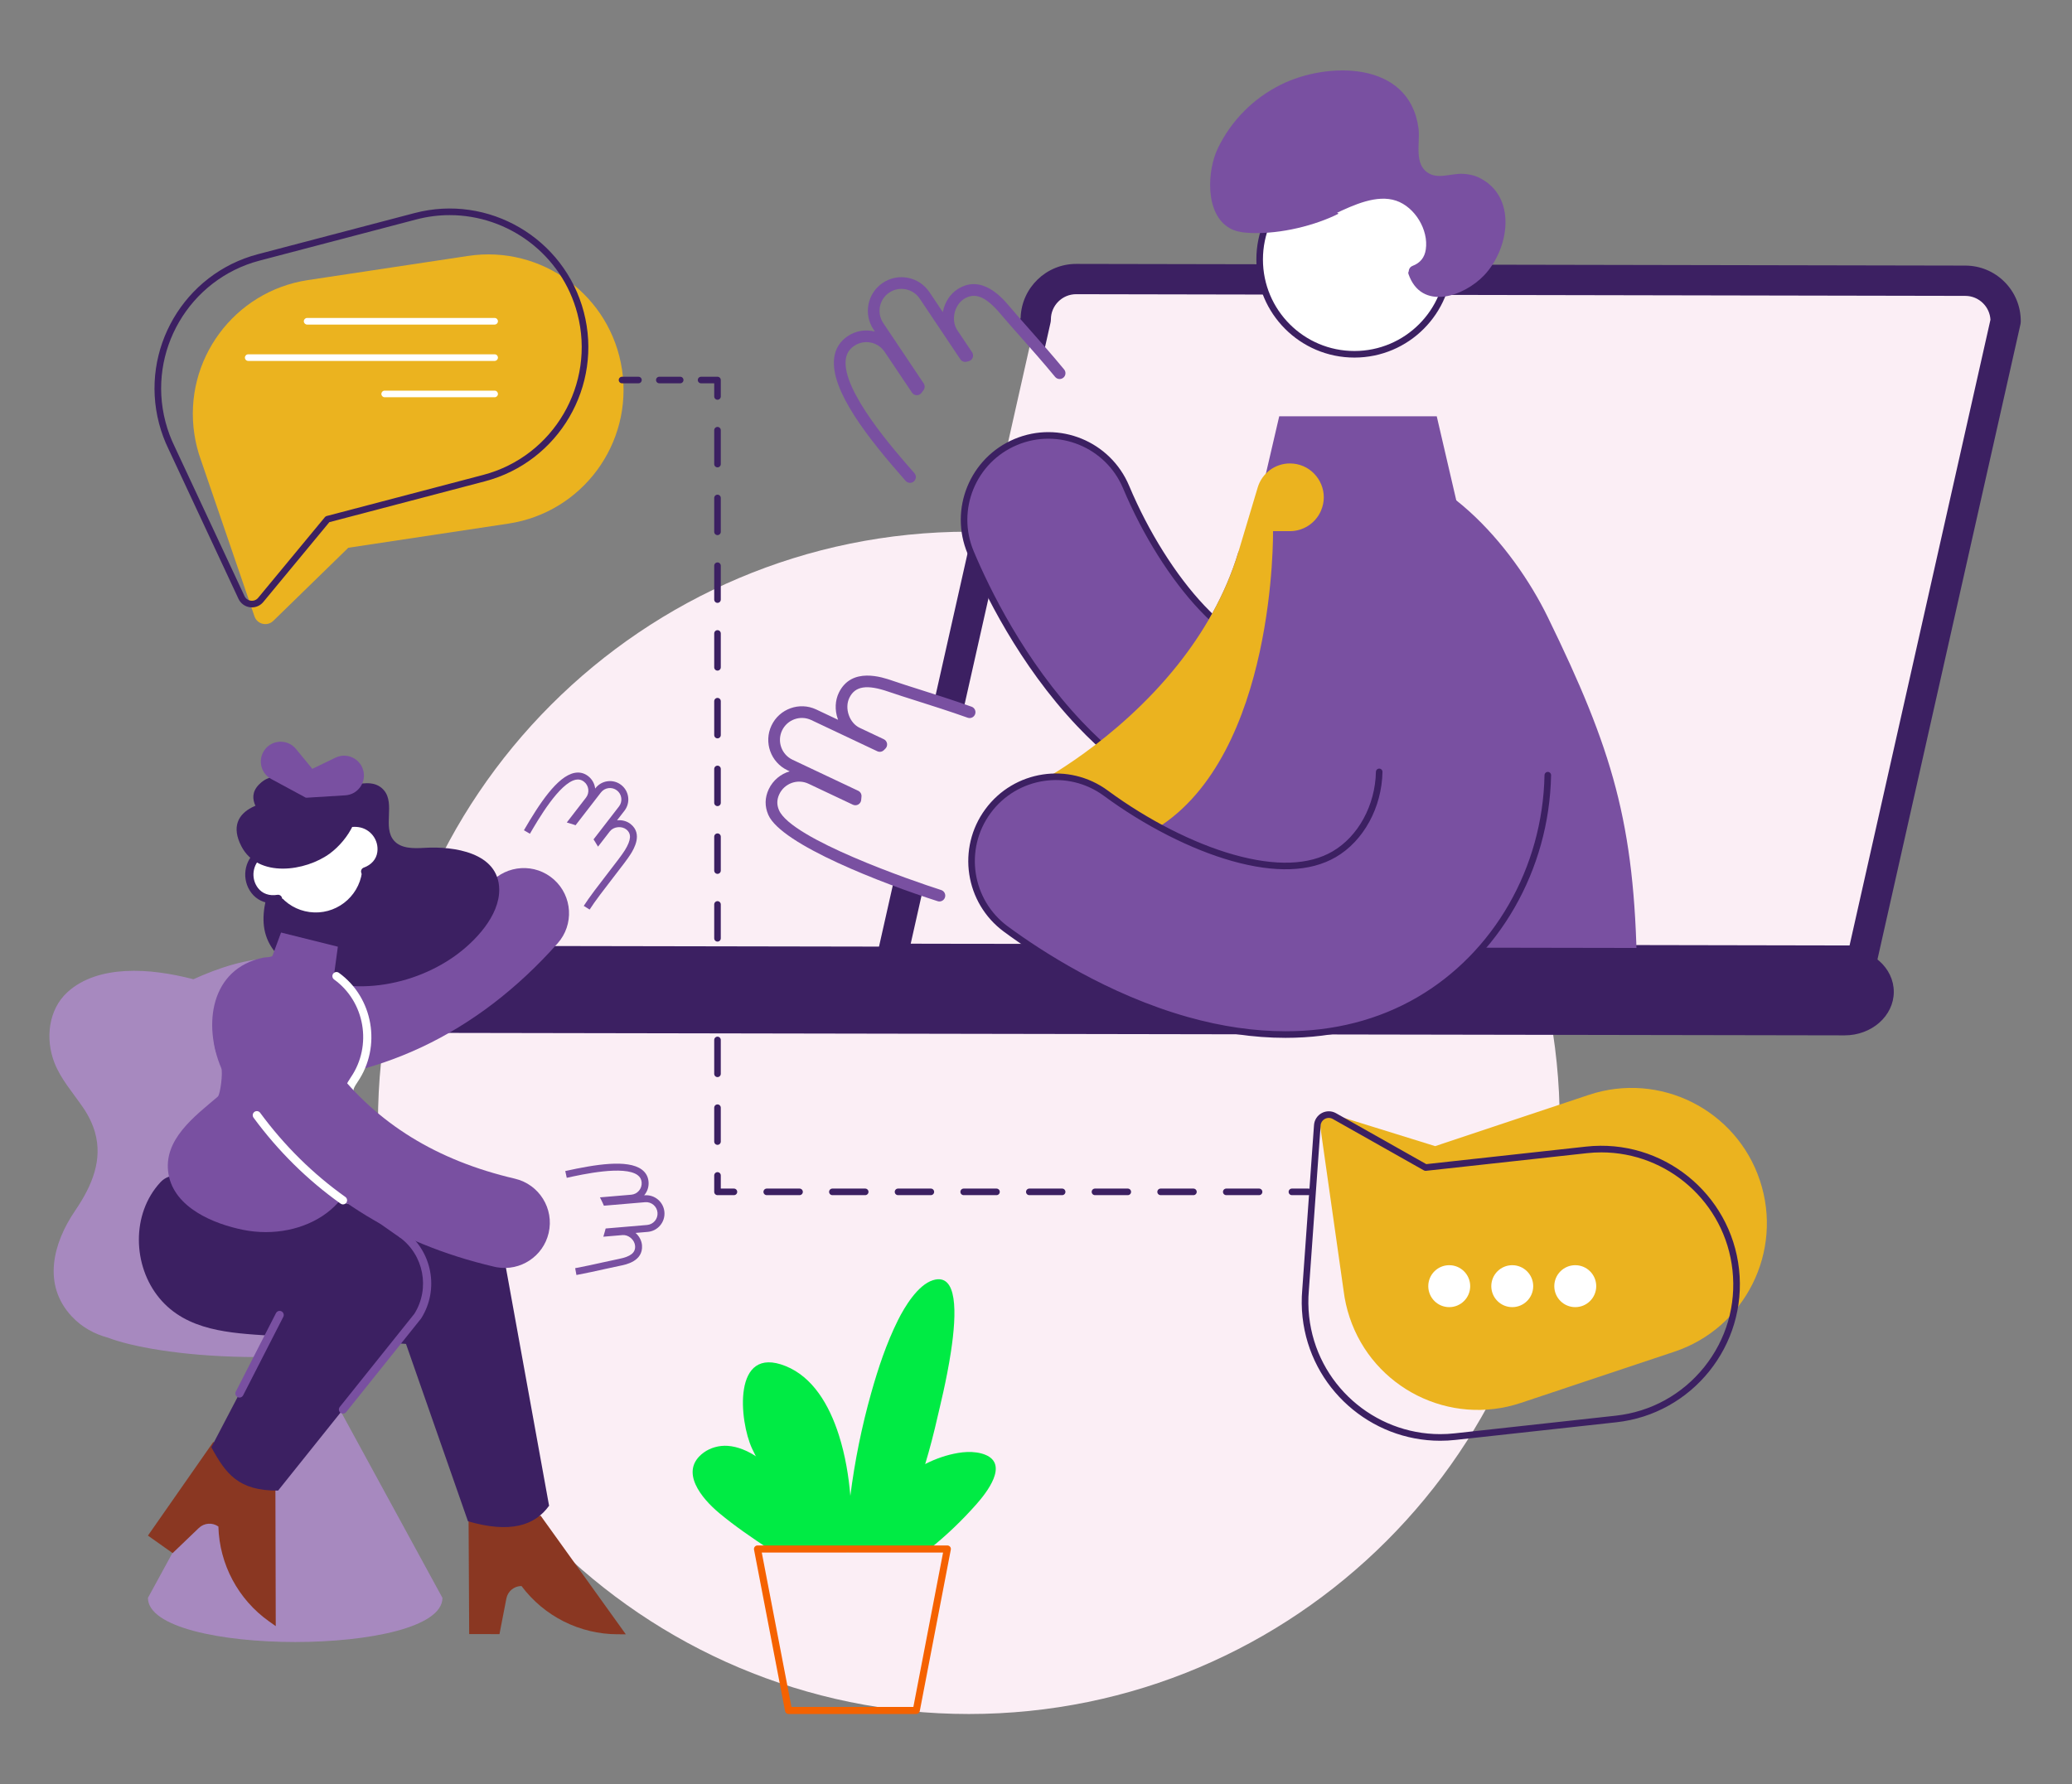 <?xml version="1.0" encoding="UTF-8" standalone="no"?>
<!DOCTYPE svg PUBLIC "-//W3C//DTD SVG 1.1//EN" "http://www.w3.org/Graphics/SVG/1.1/DTD/svg11.dtd">
<svg width="100%" height="100%" viewBox="0 0 5252 4524" version="1.1" xmlns="http://www.w3.org/2000/svg" xmlns:xlink="http://www.w3.org/1999/xlink" xml:space="preserve" xmlns:serif="http://www.serif.com/" style="fill-rule:evenodd;clip-rule:evenodd;stroke-linecap:round;stroke-linejoin:round;stroke-miterlimit:2;">
    <rect x="0" y="0" width="5252" height="4524" fill="#808080" stroke="none"/>
    <g transform="matrix(1,0,0,1,-5790.27,0)">
        <g id="Artboard1" transform="matrix(0.889,0,0,1,6072.13,4738.27)">
            <rect x="-316.884" y="-4738.27" width="5903.91" height="4523.75" style="fill:none;"/>
            <g transform="matrix(4.684,0,0,4.167,-6189.22,-4561.14)">
                <path d="M1483.74,640.664C1483.74,839.307 1644.78,1000.34 1843.42,1000.34C2042.06,1000.34 2203.1,839.307 2203.1,640.664C2203.1,442.02 2042.06,280.987 1843.42,280.987C1644.78,280.987 1483.74,442.02 1483.74,640.664Z" style="fill:rgb(251,238,245);fill-rule:nonzero;"/>
            </g>
            <g transform="matrix(4.684,0,0,4.167,-6189.22,-4561.14)">
                <path d="M1884.14,151.822L1796.51,540.851L2386.9,541.97L2474.53,152.941C2474.56,139.358 2463.57,128.326 2449.98,128.3L1908.78,127.275C1895.2,127.249 1884.17,138.239 1884.14,151.822Z" style="fill:rgb(251,238,245);fill-rule:nonzero;"/>
            </g>
            <g transform="matrix(4.684,0,0,4.167,-6189.22,-4561.14)">
                <path d="M1884.14,151.822L1884.15,151.822L1884.14,151.822ZM2473.89,129.034C2467.51,122.636 2459.03,119.103 2450,119.086L1908.8,118.06L1908.73,118.06C1890.49,118.06 1875.56,132.597 1874.95,150.71L1874.05,154.698L1889,172.207L1893.13,153.847C1893.28,153.188 1893.35,152.515 1893.36,151.839C1893.37,143.369 1900.27,136.489 1908.73,136.489L1908.76,136.489L2449.97,137.515C2454.07,137.522 2457.93,139.13 2460.83,142.04C2463.52,144.737 2465.08,148.253 2465.29,152.023L2379.53,532.741L1808.03,531.658L1815.45,498.723L1797.88,492.858L1787.52,538.826C1786.91,541.554 1787.56,544.414 1789.31,546.599C1791.05,548.785 1793.7,550.06 1796.49,550.065L2386.88,551.184L2386.9,551.184C2391.21,551.184 2394.94,548.198 2395.89,543.995L2483.52,154.966C2483.67,154.307 2483.74,153.634 2483.74,152.958C2483.76,143.928 2480.26,135.431 2473.89,129.034Z" style="fill:rgb(60,32,98);fill-rule:nonzero;"/>
            </g>
            <g transform="matrix(4.684,0,0,4.167,-6189.22,-4561.14)">
                <path d="M1863.95,283.403L1848.34,268.823L1822.62,382.99L1840.24,388.66L1863.95,283.403Z" style="fill:rgb(60,32,98);fill-rule:nonzero;"/>
            </g>
            <g transform="matrix(4.684,0,0,4.167,-6189.22,-4561.14)">
                <path d="M1957.67,436.056C1941.27,426.249 1925.55,413.475 1910.78,397.868C1875.58,360.675 1854.15,316.58 1844.51,293.605C1833.55,267.465 1845.85,237.385 1871.99,226.42C1898.13,215.454 1928.21,227.754 1939.17,253.893C1950.97,282.02 1967.8,308.777 1985.33,327.305C2003.83,346.847 2022,356.873 2039.36,357.103C2058.14,357.352 2077.48,345.987 2088.63,328.148C2096.79,315.088 2101.89,298.315 2103.8,278.293C2106.48,250.073 2192.37,355.85 2175.68,382.55C2145.47,430.892 2092.71,460.472 2037.99,459.746C2010.31,459.379 1983.18,451.307 1957.67,436.056Z" style="fill:rgb(121,80,161);fill-rule:nonzero;"/>
            </g>
            <g transform="matrix(4.684,0,0,4.167,-6189.22,-4561.14)">
                <path d="M1957.67,436.056C1941.27,426.249 1925.55,413.475 1910.78,397.868C1875.58,360.675 1854.15,316.58 1844.51,293.605C1833.55,267.465 1845.85,237.385 1871.99,226.42C1898.13,215.454 1928.21,227.754 1939.17,253.893C1950.97,282.02 1967.8,308.777 1985.33,327.305C2003.83,346.847 2022,356.873 2039.36,357.103C2058.14,357.352 2077.48,345.987 2088.63,328.148C2096.79,315.088 2101.89,298.315 2103.8,278.293C2106.48,250.073 2192.37,355.85 2175.68,382.55C2145.47,430.892 2092.71,460.472 2037.99,459.746C2010.31,459.379 1983.18,451.307 1957.67,436.056Z" style="fill:none;stroke:rgb(60,32,98);stroke-width:4px;"/>
            </g>
            <g transform="matrix(4.684,0,0,4.167,-6189.22,-4561.14)">
                <path d="M1805.79,250.768C1805.48,250.584 1805.19,250.35 1804.94,250.067C1782.01,224.079 1758.92,194.868 1761.45,175.253C1762.18,169.641 1764.95,165.185 1769.69,162.009C1774.73,158.627 1780.75,157.794 1786.22,159.208L1785.41,157.998C1779.12,148.626 1781.64,135.889 1791.01,129.606C1800.38,123.323 1813.12,125.836 1819.4,135.208L1827.59,147.423C1827.62,147.227 1827.66,147.03 1827.7,146.834C1828.86,141.217 1832.07,136.345 1836.53,133.466C1851.3,123.909 1864,138.99 1868.17,143.947C1871.44,147.835 1875.35,152.238 1879.86,157.336C1886.44,164.757 1893.89,173.169 1901.42,182.289C1902.67,183.803 1902.46,186.044 1900.94,187.294C1899.43,188.543 1897.19,188.329 1895.94,186.815C1888.49,177.79 1881.08,169.429 1874.54,162.052C1870.18,157.131 1866.06,152.483 1862.73,148.527C1853.73,137.843 1847.05,135.122 1840.39,139.435C1837.53,141.286 1835.44,144.506 1834.67,148.268C1833.91,151.941 1834.53,155.615 1836.36,158.348L1845.4,171.833C1846.05,172.807 1846.18,174.04 1845.75,175.129C1845.31,176.218 1844.37,177.023 1843.23,177.28C1842.96,177.342 1842.68,177.411 1842.41,177.479L1842.07,177.567C1840.61,177.931 1839.09,177.341 1838.25,176.098L1813.5,139.168C1809.39,133.051 1801.08,131.411 1794.97,135.511C1788.85,139.611 1787.21,147.923 1791.31,154.039L1815.92,190.752C1816.77,192.017 1816.72,193.681 1815.8,194.891C1815.41,195.4 1815.04,195.92 1814.67,196.442C1814,197.402 1812.89,197.968 1811.72,197.956C1810.55,197.944 1809.46,197.354 1808.81,196.381L1792.17,171.571C1788.07,165.454 1779.76,163.814 1773.65,167.915C1770.64,169.927 1768.96,172.626 1768.5,176.165C1766.04,195.226 1798.18,231.651 1810.28,245.363C1811.57,246.836 1811.43,249.082 1809.96,250.381C1808.77,251.431 1807.08,251.54 1805.79,250.768Z" style="fill:rgb(121,80,161);fill-rule:nonzero;"/>
            </g>
            <g transform="matrix(4.684,0,0,4.167,-6189.22,-4561.14)">
                <path d="M1943.58,570.254C1960.06,589.522 2171.17,567.339 2250.12,547.957C2248.78,458.2 2235.17,413.563 2195.84,333.006C2174.37,288.995 2128.27,236.082 2079.42,239.637L2079.42,266.029C2071.9,266.029 2064.7,266.726 2057.83,268.048C2038.15,271.831 2021.23,280.747 2007.54,293.19C1999.52,319.795 1985.84,342.804 1970.49,362.072C1969.81,365.712 1969.27,369.409 1968.89,373.135L1957.53,461.641L1943.58,570.254Z" style="fill:rgb(121,80,161);fill-rule:nonzero;"/>
            </g>
            <g transform="matrix(4.684,0,0,4.167,-6189.22,-4561.14)">
                <path d="M2128.24,210.782L2032.35,210.782L2016.04,280.957L2144.55,280.957L2128.24,210.782Z" style="fill:rgb(121,80,161);fill-rule:nonzero;"/>
            </g>
            <g transform="matrix(4.684,0,0,4.167,-6189.22,-4561.14)">
                <path d="M2020.44,115.372C2020.44,147.229 2046.26,173.053 2078.12,173.053C2109.98,173.053 2135.8,147.229 2135.8,115.372C2135.8,83.517 2109.98,57.692 2078.12,57.692C2046.26,57.692 2020.44,83.517 2020.44,115.372Z" style="fill:white;fill-rule:nonzero;"/>
            </g>
            <g transform="matrix(4.684,0,0,4.167,-6189.22,-4561.14)">
                <path d="M2020.44,115.372C2020.44,147.229 2046.26,173.053 2078.12,173.053C2109.98,173.053 2135.8,147.229 2135.8,115.372C2135.8,83.517 2109.98,57.692 2078.12,57.692C2046.26,57.692 2020.44,83.517 2020.44,115.372Z" style="fill:none;stroke:rgb(60,32,98);stroke-width:4px;"/>
            </g>
            <g transform="matrix(4.684,0,0,4.167,-6189.22,-4561.14)">
                <path d="M2012.27,99.075C2029.82,100.43 2050.75,95.735 2066.01,88.71C2076.43,83.912 2083.93,75.601 2094.46,80.155C2104.42,84.462 2111,95.274 2111.03,106.014C2111.04,108.74 2114.79,114.571 2114.72,118.107C2114.65,121.246 2110.16,121.69 2111.03,124.209C2118.88,146.908 2144.8,137.996 2157.2,124.875C2172.44,108.756 2177.51,76.641 2153.6,65.388C2150.64,63.997 2147.32,63.389 2144.08,63.252C2137.22,62.961 2129.86,66.368 2123.78,63.16C2113.9,57.937 2118.31,44.315 2117.12,35.479C2111.54,-5.962 2061.18,-4.952 2033.17,9.086C2016.66,17.363 2003.27,30.64 1994.99,47.705C1988.52,61.033 1986.84,87.744 2002.35,96.41C2005.34,98.082 2008.89,98.814 2012.27,99.075Z" style="fill:rgb(121,80,161);fill-rule:nonzero;"/>
            </g>
            <g transform="matrix(4.684,0,0,4.167,-6189.22,-4561.14)">
                <path d="M2064.45,84.463C2076.28,78.92 2091.38,71.744 2104.67,76.238C2117.66,80.631 2127.1,96.261 2125.09,109.809C2124.06,116.68 2120.02,120.575 2114.76,122.59L2064.45,84.463Z" style="fill:white;fill-rule:nonzero;"/>
            </g>
            <g transform="matrix(4.684,0,0,4.167,-6189.22,-4561.14)">
                <path d="M2114.76,126.146C2113.33,126.146 2111.99,125.277 2111.44,123.863C2110.74,122.029 2111.66,119.973 2113.49,119.271C2118.2,117.467 2120.84,114.201 2121.57,109.286C2123.35,97.327 2114.92,83.457 2103.53,79.605C2091.72,75.613 2077.63,82.216 2066.31,87.521L2065.96,87.682C2064.18,88.516 2062.07,87.748 2061.23,85.971C2060.4,84.193 2061.17,82.076 2062.95,81.244L2063.29,81.082C2075.77,75.237 2091.29,67.961 2105.81,72.87C2120.45,77.821 2130.89,94.977 2128.6,110.333C2127.49,117.797 2123.15,123.184 2116.04,125.91C2115.62,126.07 2115.19,126.146 2114.76,126.146Z" style="fill:rgb(121,80,161);fill-rule:nonzero;"/>
            </g>
            <g transform="matrix(4.684,0,0,4.167,-6189.22,-4561.14)">
                <path d="M1925.94,441.747L1921.95,474.624C1935.44,472.533 1947.23,467.997 1957.53,461.641C2030.57,416.634 2028.58,280.662 2028.58,280.662L2038.85,280.662C2046.93,280.662 2054.26,275.941 2057.61,268.589C2057.69,268.404 2057.76,268.233 2057.83,268.048C2058.96,265.404 2059.48,262.702 2059.48,260.057C2059.48,249.221 2050.74,239.466 2038.85,239.466C2029.82,239.466 2021.86,245.396 2019.27,254.042L2008.33,290.545C2008.08,291.426 2007.82,292.308 2007.54,293.19C1999.52,319.795 1985.84,342.804 1970.49,362.072C1932.84,409.297 1885.03,433.983 1885.03,433.983L1925.94,441.747Z" style="fill:rgb(235,179,31);fill-rule:nonzero;"/>
            </g>
            <g transform="matrix(4.684,0,0,4.167,-6189.22,-4561.14)">
                <path d="M2406.45,561.011C2406.42,575.634 2392.99,587.468 2376.46,587.436L1526.19,585.938C1509.66,585.907 1496.28,574.022 1496.31,559.399C1496.32,552.083 1499.69,545.474 1505.11,540.692C1510.54,535.911 1518.03,532.958 1526.29,532.974L2376.56,534.472C2393.09,534.503 2406.48,546.378 2406.45,561.011Z" style="fill:rgb(60,32,98);fill-rule:nonzero;"/>
            </g>
            <g transform="matrix(4.684,0,0,4.167,-6189.22,-4561.14)">
                <path d="M2036.2,586.947C2017.09,586.948 1997.04,584.055 1976.35,578.242C1927.05,564.388 1886.03,537.54 1865.97,522.769C1843.14,505.963 1838.26,473.833 1855.07,451.006C1871.87,428.179 1904,423.297 1926.83,440.103C1951.39,458.187 1979.57,472.516 2004.12,479.417C2030.03,486.696 2050.77,485.973 2065.78,477.265C2082.03,467.838 2092.8,448.157 2093.21,427.125C2093.51,411.728 2089.28,394.713 2080.64,376.552C2068.46,350.956 2079.33,320.332 2104.93,308.151C2130.53,295.969 2161.15,306.844 2173.33,332.44C2188.89,365.124 2196.46,397.658 2195.84,429.138C2194.73,486.132 2164.63,538.597 2117.29,566.057C2093.35,579.949 2065.92,586.947 2036.2,586.947Z" style="fill:rgb(121,80,161);fill-rule:nonzero;"/>
            </g>
            <g transform="matrix(4.684,0,0,4.167,-6189.22,-4561.14)">
                <path d="M1825.51,505.965C1825.15,505.965 1824.79,505.91 1824.43,505.795C1791.41,495.26 1729.24,471.406 1721.35,453.27C1719.09,448.081 1719.18,442.835 1721.61,437.677C1724.21,432.185 1728.95,428.38 1734.36,426.789L1733.05,426.167C1722.84,421.349 1718.46,409.127 1723.28,398.924C1728.1,388.722 1740.33,384.341 1750.53,389.16L1763.82,395.441C1763.75,395.254 1763.69,395.066 1763.62,394.877C1761.73,389.463 1761.99,383.631 1764.33,378.876C1772.1,363.093 1790.74,369.518 1796.87,371.63C1801.67,373.286 1807.28,375.062 1813.78,377.119C1823.23,380.113 1833.94,383.507 1845.09,387.471C1846.94,388.129 1847.9,390.162 1847.24,392.012C1846.58,393.861 1844.55,394.828 1842.7,394.169C1831.68,390.247 1821.03,386.874 1811.63,383.898C1805.36,381.912 1799.44,380.038 1794.55,378.352C1781.35,373.8 1774.21,374.895 1770.71,382.017C1769.2,385.074 1769.07,388.907 1770.33,392.534C1771.57,396.074 1773.98,398.911 1776.96,400.317L1791.64,407.25C1792.7,407.751 1793.44,408.742 1793.63,409.899C1793.81,411.057 1793.42,412.232 1792.57,413.04C1792.37,413.232 1792.17,413.43 1791.97,413.628L1791.72,413.881C1790.66,414.94 1789.05,415.217 1787.69,414.578L1747.49,395.589C1740.83,392.445 1732.86,395.303 1729.71,401.961C1726.57,408.618 1729.43,416.593 1736.08,419.738L1776.05,438.616C1777.43,439.266 1778.24,440.721 1778.06,442.233C1777.99,442.87 1777.94,443.507 1777.89,444.142C1777.81,445.312 1777.15,446.364 1776.14,446.955C1775.13,447.546 1773.89,447.599 1772.83,447.099L1745.82,434.342C1739.16,431.198 1731.19,434.056 1728.04,440.714C1726.5,443.982 1726.44,447.161 1727.86,450.433C1735.53,468.058 1809.17,493.463 1826.59,499.022C1828.46,499.619 1829.49,501.619 1828.89,503.489C1828.41,505 1827.01,505.965 1825.51,505.965Z" style="fill:rgb(121,80,161);fill-rule:nonzero;"/>
            </g>
            <g transform="matrix(4.684,0,0,4.167,-6189.22,-4561.14)">
                <path d="M2195.84,429.138C2194.73,486.132 2164.63,538.597 2117.29,566.057C2093.35,579.949 2065.92,586.947 2036.2,586.947C2017.09,586.948 1997.04,584.055 1976.35,578.242C1927.05,564.388 1886.03,537.54 1865.97,522.769C1843.14,505.963 1838.26,473.833 1855.07,451.006C1871.87,428.179 1904,423.297 1926.83,440.103C1951.39,458.187 1979.57,472.516 2004.12,479.417C2030.03,486.696 2050.77,485.973 2065.78,477.265C2082.03,467.838 2092.8,448.157 2093.21,427.125" style="fill:none;stroke:rgb(60,32,98);stroke-width:4px;"/>
            </g>
            <g transform="matrix(4.684,0,0,4.167,-6189.22,-4561.14)">
                <path d="M2075.2,759.004C2089.58,802.151 2136.22,825.468 2179.37,811.084L2272.87,779.911C2316.02,765.527 2339.34,718.888 2324.95,675.741C2310.57,632.593 2263.93,609.276 2220.78,623.66L2127.28,654.833L2066.42,635.946C2061.53,634.427 2056.72,638.524 2057.44,643.599L2071.58,743.074C2072.25,748.392 2073.44,753.724 2075.2,759.003L2075.2,759.004Z" style="fill:rgb(235,179,31);fill-rule:nonzero;"/>
            </g>
            <g transform="matrix(4.684,0,0,4.167,-6189.22,-4561.14)">
                <path d="M2228.45,658.633C2268.86,658.633 2303.75,689.144 2308.25,730.22C2310.59,751.552 2304.49,772.517 2291.06,789.254C2277.63,805.992 2258.48,816.498 2237.15,818.837L2139.17,829.58C2136.21,829.905 2133.27,830.063 2130.36,830.063C2089.95,830.066 2055.06,799.552 2050.56,758.477C2049.98,753.184 2049.92,747.822 2050.39,742.54L2057.55,642.286C2057.68,640.552 2058.63,639.085 2060.16,638.262C2061.69,637.439 2063.44,637.456 2064.95,638.312L2120.45,669.612C2120.82,669.819 2121.24,669.905 2121.66,669.86L2219.64,659.117C2222.6,658.792 2225.54,658.633 2228.45,658.633ZM2130.35,834.091C2133.41,834.091 2136.5,833.925 2139.61,833.584L2237.59,822.841C2283.83,817.769 2317.33,776.023 2312.26,729.781C2307.19,683.538 2265.45,650.041 2219.2,655.112L2121.87,665.785L2066.93,634.803C2064.23,633.28 2060.98,633.247 2058.25,634.714C2055.52,636.182 2053.76,638.905 2053.53,641.999L2046.37,742.219C2045.88,747.732 2045.94,753.361 2046.55,758.916L2048.56,758.696L2046.55,758.916C2051.28,802.048 2087.92,834.091 2130.35,834.091Z" style="fill:rgb(60,32,98);fill-rule:nonzero;"/>
            </g>
            <g transform="matrix(4.684,0,0,4.167,-6189.22,-4561.14)">
                <path d="M2199.79,740.033C2199.79,747.08 2205.51,752.794 2212.55,752.794C2219.6,752.794 2225.32,747.08 2225.32,740.033C2225.32,732.986 2219.6,727.273 2212.55,727.273C2205.51,727.273 2199.79,732.986 2199.79,740.033Z" style="fill:white;fill-rule:nonzero;"/>
            </g>
            <g transform="matrix(4.684,0,0,4.167,-6189.22,-4561.14)">
                <path d="M2161.44,740.033C2161.44,747.08 2167.15,752.794 2174.2,752.794C2181.24,752.794 2186.96,747.08 2186.96,740.033C2186.96,732.986 2181.24,727.273 2174.2,727.273C2167.15,727.273 2161.44,732.986 2161.44,740.033Z" style="fill:white;fill-rule:nonzero;"/>
            </g>
            <g transform="matrix(4.684,0,0,4.167,-6189.22,-4561.14)">
                <path d="M2123.08,740.033C2123.08,747.08 2128.79,752.794 2135.84,752.794C2142.89,752.794 2148.6,747.08 2148.6,740.033C2148.6,732.986 2142.89,727.273 2135.84,727.273C2128.79,727.273 2123.08,732.986 2123.08,740.033Z" style="fill:white;fill-rule:nonzero;"/>
            </g>
            <g transform="matrix(4.684,0,0,4.167,-6189.22,-4561.14)">
                <path d="M1371.97,221.606C1365.19,176.632 1396.16,134.678 1441.13,127.898L1538.59,113.206C1583.57,106.427 1625.52,137.389 1632.3,182.363C1639.08,227.337 1608.12,269.292 1563.14,276.071L1465.68,290.763L1420.04,335.227C1416.37,338.804 1410.22,337.338 1408.56,332.488L1375.99,237.44C1374.16,232.401 1372.8,227.109 1371.97,221.606Z" style="fill:rgb(235,179,31);fill-rule:nonzero;"/>
            </g>
            <g transform="matrix(4.684,0,0,4.167,-6189.22,-4561.14)">
                <path d="M1527.41,88.382C1520.68,88.382 1513.84,89.235 1507.03,91.024L1411.7,116.048C1368.85,127.295 1343.14,171.304 1354.39,214.151C1355.74,219.302 1357.6,224.329 1359.93,229.094L1402.49,320.147C1403.23,321.722 1404.64,322.752 1406.37,322.972C1408.09,323.192 1409.71,322.55 1410.82,321.211L1451.45,272.124C1451.72,271.8 1452.08,271.568 1452.49,271.461L1547.83,246.436C1590.67,235.189 1616.38,191.179 1605.13,148.332C1595.68,112.298 1563.04,88.382 1527.41,88.382ZM1407.01,327.041C1406.63,327.041 1406.24,327.017 1405.86,326.967C1402.78,326.575 1400.16,324.662 1398.84,321.852L1356.3,230.83C1353.87,225.859 1351.91,220.581 1350.49,215.174L1352.44,214.663L1350.49,215.174C1338.68,170.179 1365.68,123.963 1410.67,112.152L1506.01,87.128C1551,75.316 1597.22,102.314 1609.03,147.309C1620.84,192.305 1593.84,238.52 1548.85,250.332L1454.14,275.192L1413.93,323.779C1412.2,325.868 1409.67,327.041 1407.01,327.041Z" style="fill:rgb(60,32,98);fill-rule:nonzero;"/>
            </g>
            <g transform="matrix(4.684,0,0,4.167,-6189.22,-4561.14)">
                <path d="M1554.75,154.976L1440.62,154.976C1439.51,154.976 1438.61,154.075 1438.61,152.962C1438.61,151.85 1439.51,150.948 1440.62,150.948L1554.75,150.948C1555.87,150.948 1556.77,151.85 1556.77,152.962C1556.77,154.075 1555.87,154.976 1554.75,154.976Z" style="fill:white;fill-rule:nonzero;"/>
            </g>
            <g transform="matrix(4.684,0,0,4.167,-6189.22,-4561.14)">
                <path d="M1554.75,177.086L1404.77,177.086C1403.65,177.086 1402.75,176.184 1402.75,175.072C1402.75,173.96 1403.65,173.058 1404.77,173.058L1554.75,173.058C1555.87,173.058 1556.77,173.96 1556.77,175.072C1556.77,176.184 1555.87,177.086 1554.75,177.086Z" style="fill:white;fill-rule:nonzero;"/>
            </g>
            <g transform="matrix(4.684,0,0,4.167,-6189.22,-4561.14)">
                <path d="M1554.75,199.196L1487.83,199.196C1486.72,199.196 1485.81,198.294 1485.81,197.182C1485.81,196.07 1486.72,195.168 1487.83,195.168L1554.75,195.168C1555.87,195.168 1556.77,196.07 1556.77,197.182C1556.77,198.294 1555.87,199.196 1554.75,199.196Z" style="fill:white;fill-rule:nonzero;"/>
            </g>
            <g transform="matrix(4.684,0,0,4.167,-6189.22,-4561.14)">
                <path d="M1311.51,646.54C1310.09,641.483 1307.66,636.35 1304.06,631.105C1297.98,622.242 1290.65,614.025 1286.76,604.001C1281.22,589.705 1283.02,571.933 1294.59,561.277C1304.19,552.433 1317.12,549.027 1329.87,548.309C1343.79,547.534 1357.92,549.844 1371.4,553.278C1386.82,546.354 1403.46,540.722 1420.47,540.485C1438.48,540.234 1458.39,548.497 1463.65,567.284C1472.52,598.925 1435.36,625.013 1447.42,656.396C1456.37,679.696 1485.98,690.799 1487.86,717.661C1488.52,727.024 1485.44,735.819 1480.12,743.191C1496.22,749.525 1521.81,742.632 1547.17,745.788C1551.56,746.335 1553.21,748.882 1553.6,751.742C1554.28,756.683 1551.08,761.342 1546.31,762.797C1440.48,795.048 1346.4,781.84 1319.4,771.38C1311.17,769.18 1303.57,765.081 1297.36,758.452C1279.23,739.085 1286.01,713.713 1299.41,694.077C1310.25,678.212 1316.07,662.766 1311.51,646.54Z" style="fill:rgb(167,137,191);fill-rule:nonzero;"/>
            </g>
            <g transform="matrix(4.684,0,0,4.167,-6189.22,-4561.14)">
                <path d="M1343.72,929.683C1343.72,965.497 1522.99,965.497 1522.99,929.683L1449.53,795.048L1417.18,795.048L1343.72,929.683Z" style="fill:rgb(167,137,191);fill-rule:nonzero;"/>
            </g>
            <g transform="matrix(4.684,0,0,4.167,-6189.22,-4561.14)">
                <path d="M1582.78,879.693L1634.6,951.835L1629.64,951.828C1606.6,951.799 1584.91,940.923 1571.11,922.472C1566.63,922.466 1562.77,925.644 1561.91,930.047L1557.7,951.737L1539.27,951.713L1538.9,882.247L1582.78,879.693Z" style="fill:rgb(138,55,34);fill-rule:nonzero;"/>
            </g>
            <g transform="matrix(4.684,0,0,4.167,-6189.22,-4561.14)">
                <path d="M1407.66,616.466C1409.02,616.652 1410.4,616.738 1411.82,616.718C1482.66,615.698 1543.65,587.014 1593.09,531.463C1603.19,520.111 1602.18,502.718 1590.83,492.614C1579.48,482.509 1562.08,483.522 1551.98,494.874C1512.68,539.034 1466.57,560.89 1411.03,561.69C1395.83,561.908 1383.69,574.405 1383.91,589.6C1384.11,603.382 1394.41,614.652 1407.66,616.466Z" style="fill:rgb(121,80,161);fill-rule:nonzero;"/>
            </g>
            <g transform="matrix(4.684,0,0,4.167,-6189.22,-4561.14)">
                <path d="M1351.26,676.887C1333.52,696.038 1334.36,727.659 1350.72,747.356C1367.34,767.372 1393.89,768.566 1417.94,770.14C1437.53,771.419 1457.11,772.701 1476.7,773.98C1488.01,774.717 1499.78,774.579 1511,776.225C1531.38,779.207 1550.31,765.117 1553.29,744.745C1556.28,724.376 1542.18,705.441 1521.81,702.453C1491.29,695.693 1460.78,688.928 1430.25,682.158C1416.64,679.142 1402.34,674.124 1388.16,674.517C1386.01,674.572 1383.86,674.75 1381.72,675.085C1374.12,676.273 1366.96,672.096 1359.46,672.823C1355.89,673.169 1353.28,674.699 1351.26,676.887Z" style="fill:rgb(60,32,98);fill-rule:nonzero;"/>
            </g>
            <g transform="matrix(4.684,0,0,4.167,-6189.22,-4561.14)">
                <path d="M1487.77,737.884L1538.53,883.09C1564.13,890.522 1579.22,885.752 1587.93,873.594C1587.87,873.335 1587.81,873.072 1587.75,872.808L1559.78,718.594C1554.46,698.712 1534.02,686.908 1514.13,692.231C1494.24,697.561 1482.44,717.997 1487.77,737.884Z" style="fill:rgb(60,32,98);fill-rule:nonzero;"/>
            </g>
            <g transform="matrix(4.684,0,0,4.167,-6189.22,-4561.14)">
                <path d="M1414.15,432.44C1419.21,429.14 1426.49,428.741 1432.02,430.869C1437.89,433.126 1442.97,437.486 1449.16,438.52C1460.14,440.353 1478.49,427.602 1487.49,438.455C1494.25,446.608 1486.54,460.788 1493.41,468.854C1497.78,473.991 1505.62,473.726 1512.35,473.329C1529.59,472.315 1557.21,476.054 1557.55,498.567C1557.79,514.74 1542.81,530.391 1530.57,539.129C1502.71,559.013 1460.54,565.354 1430.95,545.474C1406.29,528.905 1413.5,507.22 1422.27,484.335C1426.18,474.126 1422.72,467.081 1416.66,458.978C1410.6,450.875 1402.52,442.065 1412.77,433.463C1413.21,433.095 1413.67,432.755 1414.15,432.44Z" style="fill:rgb(60,32,98);fill-rule:nonzero;"/>
            </g>
            <g transform="matrix(4.684,0,0,4.167,-6189.22,-4561.14)">
                <path d="M1458.49,551.398C1458.01,551.051 1457.52,550.711 1457.03,550.377L1459.32,533.488L1424.75,524.875C1424.75,524.875 1419.58,538.864 1419.54,538.968C1419.16,539.965 1415.02,539.921 1414.04,540.124C1381.65,546.813 1377.16,581.101 1388.37,607.404C1389.42,609.868 1387.83,623.358 1386.24,624.715C1372.33,636.598 1352.65,650.919 1356.24,671.862C1359.75,692.371 1383.83,702.212 1401.85,705.799C1438.29,713.05 1477.51,690.486 1469.88,648.574C1467.88,637.559 1466.47,627.325 1466.43,620.14C1466.42,618.975 1467.61,616.808 1469.33,614.286C1483.23,593.896 1478.51,565.835 1458.49,551.398Z" style="fill:rgb(121,80,161);fill-rule:nonzero;"/>
            </g>
            <g transform="matrix(4.684,0,0,4.167,-6189.22,-4561.14)">
                <path d="M1466.43,622.667C1465.05,622.667 1463.94,621.529 1463.93,620.153C1463.92,618.984 1464.31,617.206 1467.27,612.878C1480.39,593.632 1475.79,566.962 1457.03,553.426C1455.91,552.618 1455.65,551.056 1456.46,549.936C1457.27,548.815 1458.83,548.563 1459.95,549.37C1480.9,564.476 1486.03,594.229 1471.4,615.694C1469.08,619.094 1468.93,620.139 1468.93,620.182C1468.93,621.562 1467.82,622.66 1466.44,622.667L1466.43,622.667Z" style="fill:white;fill-rule:nonzero;"/>
            </g>
            <g transform="matrix(4.684,0,0,4.167,-6189.22,-4561.14)">
                <path d="M1415.24,480.046C1412.93,496.967 1424.77,512.562 1441.69,514.877C1458.61,517.193 1474.2,505.353 1476.52,488.432C1478.83,471.511 1466.99,455.916 1450.07,453.601C1433.15,451.285 1417.56,463.125 1415.24,480.046Z" style="fill:white;fill-rule:nonzero;"/>
            </g>
            <g transform="matrix(4.684,0,0,4.167,-6189.22,-4561.14)">
                <path d="M1417.72,480.385C1416.69,487.908 1418.65,495.38 1423.24,501.427C1427.83,507.474 1434.5,511.371 1442.03,512.4C1457.56,514.526 1471.92,503.621 1474.04,488.093C1476.17,472.565 1465.26,458.203 1449.73,456.078C1434.2,453.949 1419.84,464.857 1417.72,480.385ZM1445.9,517.665C1444.4,517.665 1442.88,517.564 1441.35,517.354C1432.5,516.144 1424.66,511.561 1419.26,504.451C1413.86,497.34 1411.55,488.553 1412.76,479.707C1415.26,461.447 1432.15,448.628 1450.41,451.124C1468.67,453.622 1481.49,470.511 1478.99,488.771C1476.71,505.499 1462.34,517.665 1445.9,517.665Z" style="fill:rgb(60,32,98);fill-rule:nonzero;"/>
            </g>
            <g transform="matrix(4.684,0,0,4.167,-6189.22,-4561.14)">
                <path d="M1451.83,599.93C1448.01,594.483 1444.41,588.756 1441.03,582.746L1451.83,599.93Z" style="fill:white;fill-rule:nonzero;"/>
            </g>
            <g transform="matrix(4.684,0,0,4.167,-6189.22,-4561.14)">
                <path d="M1450.1,601.141C1446.27,595.673 1442.59,589.832 1439.19,583.781L1442.87,581.711C1446.2,587.64 1449.8,593.363 1453.56,598.72L1450.1,601.141Z" style="fill:rgb(121,80,161);fill-rule:nonzero;"/>
            </g>
            <g transform="matrix(4.684,0,0,4.167,-6189.22,-4561.14)">
                <path d="M1456.7,606.572C1455.04,604.406 1453.41,602.192 1451.83,599.93L1456.7,606.572Z" style="fill:white;fill-rule:nonzero;"/>
            </g>
            <g transform="matrix(4.684,0,0,4.167,-6189.22,-4561.14)">
                <path d="M1455.02,607.856C1453.35,605.677 1451.69,603.418 1450.1,601.142L1453.56,598.719C1455.12,600.945 1456.74,603.155 1458.37,605.288L1455.02,607.856Z" style="fill:rgb(121,80,161);fill-rule:nonzero;"/>
            </g>
            <g transform="matrix(4.684,0,0,4.167,-6189.22,-4561.14)">
                <path d="M1410.01,636.02C1444.51,682.912 1493.02,713.874 1554.59,728.227C1555.11,728.348 1555.63,728.454 1556.15,728.545C1570.42,731.022 1584.31,721.956 1587.64,707.676C1591.09,692.875 1581.88,678.08 1567.08,674.63C1519.62,663.567 1483.27,641.202 1456.7,606.572L1410.01,636.02Z" style="fill:rgb(121,80,161);fill-rule:nonzero;"/>
            </g>
            <g transform="matrix(4.684,0,0,4.167,-6189.22,-4561.14)">
                <path d="M1462.44,690.287C1461.94,690.287 1461.44,690.137 1461,689.824C1440.81,675.47 1422.98,657.866 1407.99,637.502C1407.18,636.39 1407.41,634.825 1408.53,634.007C1409.64,633.189 1411.2,633.427 1412.02,634.539C1426.69,654.474 1444.14,671.704 1463.89,685.75C1465.02,686.55 1465.28,688.11 1464.48,689.236C1464,689.922 1463.23,690.287 1462.44,690.287Z" style="fill:white;fill-rule:nonzero;"/>
            </g>
            <g transform="matrix(4.684,0,0,4.167,-6189.22,-4561.14)">
                <path d="M1472.86,489.173C1477.96,487.348 1485.06,481.886 1485.83,476.257C1487.03,467.509 1480.91,459.448 1472.16,458.251C1470.31,457.998 1468.48,458.017 1466.72,458.288L1462.55,459.195L1472.86,489.173Z" style="fill:white;fill-rule:nonzero;"/>
            </g>
            <g transform="matrix(4.684,0,0,4.167,-6189.22,-4561.14)">
                <path d="M1475.94,487.723C1481.04,485.898 1485.06,481.886 1485.83,476.257C1487.03,467.509 1480.91,459.448 1472.16,458.251C1470.31,457.998 1468.48,458.017 1466.72,458.288L1462.55,459.195L1475.94,487.723Z" style="fill:white;fill-rule:nonzero;"/>
            </g>
            <g transform="matrix(4.684,0,0,4.167,-6189.22,-4561.14)">
                <path d="M1475.94,490.223C1474.92,490.223 1473.96,489.587 1473.59,488.566C1473.12,487.266 1473.8,485.835 1475.1,485.369C1479.75,483.704 1482.76,480.26 1483.35,475.918C1484.36,468.55 1479.19,461.736 1471.82,460.728C1470.26,460.515 1468.69,460.52 1467.18,460.748L1463.07,461.638C1461.72,461.93 1460.39,461.074 1460.1,459.724C1459.81,458.375 1460.67,457.044 1462.02,456.751L1466.2,455.845C1466.24,455.835 1466.29,455.826 1466.34,455.818C1468.36,455.506 1470.43,455.491 1472.5,455.774C1482.6,457.156 1489.69,466.497 1488.31,476.596C1487.46,482.756 1483.16,487.796 1476.79,490.077C1476.51,490.177 1476.22,490.223 1475.94,490.223Z" style="fill:rgb(60,32,98);fill-rule:nonzero;"/>
            </g>
            <g transform="matrix(4.684,0,0,4.167,-6189.22,-4561.14)">
                <path d="M1426.31,504.146C1420.97,505.052 1412.1,503.771 1408.67,499.241C1403.34,492.202 1404.73,482.176 1411.77,476.847C1413.26,475.72 1414.86,474.839 1416.52,474.217L1420.61,472.959L1426.31,504.146Z" style="fill:white;fill-rule:nonzero;"/>
            </g>
            <g transform="matrix(4.684,0,0,4.167,-6189.22,-4561.14)">
                <path d="M1422.91,504.393C1417.57,505.3 1412.1,503.771 1408.67,499.241C1403.34,492.202 1404.73,482.176 1411.77,476.847C1413.26,475.72 1414.86,474.839 1416.52,474.217L1420.61,472.959L1422.91,504.393Z" style="fill:white;fill-rule:nonzero;"/>
            </g>
            <g transform="matrix(4.684,0,0,4.167,-6189.22,-4561.14)">
                <path d="M1419.99,507.143C1414.62,507.143 1409.8,504.87 1406.68,500.75C1400.52,492.623 1402.13,481.006 1410.26,474.853C1411.92,473.594 1413.73,472.592 1415.65,471.876C1415.69,471.859 1415.74,471.843 1415.79,471.828L1419.87,470.57C1421.19,470.164 1422.59,470.904 1423,472.224C1423.41,473.544 1422.67,474.943 1421.35,475.349L1417.33,476.584C1415.9,477.128 1414.53,477.887 1413.28,478.84C1407.35,483.328 1406.18,491.803 1410.66,497.732C1413.31,501.225 1417.62,502.758 1422.49,501.929C1423.85,501.694 1425.14,502.614 1425.37,503.975C1425.6,505.336 1424.69,506.627 1423.33,506.858C1422.2,507.049 1421.09,507.143 1419.99,507.143Z" style="fill:rgb(60,32,98);fill-rule:nonzero;"/>
            </g>
            <g transform="matrix(4.684,0,0,4.167,-6189.22,-4561.14)">
                <path d="M1468.76,437.852C1476.67,451.372 1465.42,468.7 1454.46,476.775C1439.73,487.621 1410.8,491.922 1400.65,472.486C1388.1,448.439 1418.49,442.305 1435.98,445.023C1460.04,448.761 1468.76,437.852 1468.76,437.852Z" style="fill:rgb(60,32,98);fill-rule:nonzero;"/>
            </g>
            <g transform="matrix(4.684,0,0,4.167,-6189.22,-4561.14)">
                <path d="M1474.99,427.131C1476.32,434.259 1471.11,440.941 1463.87,441.389L1439.96,442.87L1438.2,427.968L1457.88,418.472C1465.04,415.016 1473.53,419.312 1474.99,427.131Z" style="fill:rgb(121,80,161);fill-rule:nonzero;"/>
            </g>
            <g transform="matrix(4.684,0,0,4.167,-6189.22,-4561.14)">
                <path d="M1414.67,413.853C1410.47,419.765 1412.39,428.018 1418.77,431.463L1439.85,442.847L1447.71,430.062L1433.83,413.179C1428.78,407.034 1419.27,407.369 1414.67,413.853Z" style="fill:rgb(121,80,161);fill-rule:nonzero;"/>
            </g>
            <g transform="matrix(4.684,0,0,4.167,-6189.22,-4561.14)">
                <path d="M1421.3,859.314L1421.52,946.88L1417.47,944.013C1398.67,930.699 1387.23,909.307 1386.6,886.274C1382.94,883.682 1377.95,884.052 1374.71,887.156L1358.76,902.443L1343.72,891.795L1383.49,834.835L1421.3,859.314Z" style="fill:rgb(138,55,34);fill-rule:nonzero;"/>
            </g>
            <g transform="matrix(4.684,0,0,4.167,-6189.22,-4561.14)">
                <path d="M1382.31,838.037C1391.07,854.09 1398.7,864.591 1422.94,864.409L1507.94,758.277C1518.93,740.87 1513.73,717.845 1496.31,706.86C1478.9,695.87 1455.88,701.075 1444.89,718.491L1382.31,838.037Z" style="fill:rgb(60,32,98);fill-rule:nonzero;"/>
            </g>
            <g transform="matrix(4.684,0,0,4.167,-6189.22,-4561.14)">
                <path d="M1498.35,710.744C1497.84,710.744 1497.33,710.59 1496.89,710.267C1496.27,709.818 1495.63,709.384 1494.98,708.974C1494.94,708.953 1494.91,708.932 1494.88,708.909L1481.16,699.315C1480.03,698.524 1479.75,696.965 1480.55,695.834C1481.34,694.702 1482.9,694.429 1484.03,695.218L1497.7,704.778C1498.42,705.235 1499.13,705.72 1499.82,706.221C1500.94,707.031 1501.19,708.594 1500.38,709.712C1499.89,710.386 1499.13,710.744 1498.35,710.744Z" style="fill:rgb(121,80,161);fill-rule:nonzero;"/>
            </g>
            <g transform="matrix(4.684,0,0,4.167,-6189.22,-4561.14)">
                <path d="M1462.45,817.578C1461.9,817.578 1461.35,817.398 1460.89,817.029C1459.81,816.166 1459.63,814.593 1460.5,813.515L1505.9,756.826C1515.56,741.39 1511.62,720.964 1496.89,710.267C1495.77,709.456 1495.52,707.892 1496.33,706.775C1497.14,705.657 1498.71,705.411 1499.82,706.221C1516.72,718.488 1521.21,741.94 1510.06,759.612C1510.01,759.691 1509.95,759.767 1509.89,759.84L1464.4,816.64C1463.91,817.258 1463.18,817.578 1462.45,817.578Z" style="fill:rgb(121,80,161);fill-rule:nonzero;"/>
            </g>
            <g transform="matrix(4.684,0,0,4.167,-6189.22,-4561.14)">
                <path d="M1399.44,807.82C1399.05,807.82 1398.66,807.731 1398.3,807.545C1397.07,806.915 1396.58,805.409 1397.21,804.18L1421.66,756.435C1422.29,755.206 1423.8,754.723 1425.02,755.349C1426.25,755.979 1426.74,757.485 1426.11,758.715L1401.66,806.459C1401.22,807.323 1400.34,807.82 1399.44,807.82Z" style="fill:rgb(121,80,161);fill-rule:nonzero;"/>
            </g>
            <g transform="matrix(4.684,0,0,4.167,-6189.22,-4561.14)">
                <path d="M1500.87,710.978C1499.53,710.978 1499.52,708.884 1500.87,708.884C1502.22,708.884 1502.22,710.978 1500.87,710.978Z" style="fill:rgb(121,80,161);fill-rule:nonzero;"/>
            </g>
            <g transform="matrix(4.684,0,0,4.167,-6189.22,-4561.14)">
                <path d="M1604.55,733.243L1603.78,729.093C1609.94,727.945 1615.78,726.643 1620.94,725.495C1624.38,724.727 1627.63,724.003 1630.36,723.467C1637.58,722.048 1640.55,719.683 1640.26,715.564C1640.14,713.796 1639.2,712.034 1637.68,710.728C1636.19,709.454 1634.36,708.812 1632.66,708.951C1632.66,708.951 1632.39,708.974 1623.99,709.687L1620.93,709.948L1621.78,706.997C1621.83,706.847 1621.87,706.696 1621.91,706.546L1622.33,704.947L1647.56,702.805C1649.41,702.647 1651.09,701.778 1652.29,700.358C1653.49,698.938 1654.06,697.137 1653.9,695.286C1653.58,691.465 1650.2,688.626 1646.38,688.944L1621.27,691.078L1620.66,689.694C1620.52,689.382 1620.38,689.074 1620.23,688.769L1618.88,686.003L1637.9,684.388C1639.76,684.23 1641.43,683.361 1642.63,681.941C1643.83,680.521 1644.4,678.72 1644.25,676.869C1644.09,675 1643.28,673.558 1641.79,672.462C1633.57,666.408 1608.21,672.005 1598.66,674.11L1597.75,669.989C1615.94,665.977 1635.69,662.73 1644.3,669.062C1646.79,670.897 1648.19,673.403 1648.45,676.512C1648.7,679.486 1647.78,682.381 1645.86,684.663C1645.83,684.695 1645.8,684.727 1645.78,684.761L1646.03,684.739C1652.17,684.213 1657.59,688.789 1658.11,694.929C1658.36,697.903 1657.44,700.798 1655.52,703.08C1653.59,705.361 1650.89,706.758 1647.92,707.01L1640.55,707.636C1642.85,709.663 1644.28,712.438 1644.47,715.275C1645.13,724.866 1634.63,726.931 1631.17,727.609C1628.5,728.134 1625.42,728.82 1621.86,729.615C1616.67,730.771 1610.79,732.082 1604.55,733.243Z" style="fill:rgb(121,80,161);fill-rule:nonzero;"/>
            </g>
            <g transform="matrix(4.684,0,0,4.167,-6189.22,-4561.14)">
                <path d="M1612.59,510.902L1609.01,508.664C1612.12,503.695 1618.3,495.7 1623.75,488.645C1628.24,482.84 1632.48,477.356 1634.03,474.807C1637.88,468.528 1638.14,464.748 1634.92,462.168C1633.53,461.061 1631.6,460.563 1629.61,460.8C1627.66,461.032 1625.95,461.94 1624.9,463.292C1624.83,463.391 1619.58,470.177 1619.58,470.177L1617.69,472.616L1616.1,469.975C1616.03,469.849 1615.95,469.725 1615.87,469.601L1614.97,468.189L1630.46,448.161C1631.59,446.691 1632.09,444.867 1631.85,443.025C1631.62,441.182 1630.68,439.541 1629.21,438.405C1626.18,436.059 1621.8,436.618 1619.46,439.651L1604.03,459.591L1602.6,459.1C1602.28,458.99 1601.96,458.89 1601.63,458.793L1598.68,457.914L1610.36,442.812C1612.71,439.779 1612.15,435.402 1609.11,433.056C1607.63,431.909 1606.03,431.523 1604.21,431.879C1594.19,433.84 1581.15,456.305 1576.24,464.762L1572.59,462.642C1581.94,446.534 1592.92,429.789 1603.4,427.737C1606.44,427.142 1609.23,427.808 1611.7,429.717C1614.17,431.632 1615.62,434.388 1615.96,437.275L1616.12,437.069C1617.94,434.707 1620.58,433.199 1623.54,432.82C1626.5,432.442 1629.43,433.24 1631.79,435.066C1634.15,436.892 1635.66,439.529 1636.04,442.49C1636.42,445.451 1635.62,448.382 1633.8,450.744L1629.27,456.59C1632.32,456.265 1635.33,457.096 1637.55,458.872C1645.06,464.877 1639.47,474.009 1637.64,477.011C1635.96,479.755 1631.85,485.071 1627.09,491.226C1621.7,498.203 1615.59,506.111 1612.59,510.902Z" style="fill:rgb(121,80,161);fill-rule:nonzero;"/>
            </g>
            <g transform="matrix(4.684,0,0,4.167,-6189.22,-4561.14)">
                <path d="M1771.89,883.911C1771.85,887.162 1771.56,894.102 1770.33,899.942C1770.16,900.724 1769.98,901.49 1769.78,902.221C1769.54,901.481 1769.35,900.715 1769.22,899.942L1754.15,899.942C1739.95,881.778 1724.35,864.044 1713.74,843.49C1712.97,841.993 1712.22,840.471 1711.5,838.94C1703.63,822.17 1699.34,775.608 1731.87,788.646C1748.24,795.208 1758.37,811.961 1764.33,830.744C1768.21,842.922 1770.34,855.951 1771.28,867.605C1771.76,873.487 1771.94,879.017 1771.89,883.911Z" style="fill:rgb(0,235,68);fill-rule:nonzero;"/>
            </g>
            <g transform="matrix(4.684,0,0,4.167,-6189.22,-4561.14)">
                <path d="M1832.53,779.865C1829.88,797.401 1825.51,814.507 1824.48,819.082C1822.27,828.878 1819.76,838.631 1816.86,848.246C1812.44,862.952 1807.09,877.375 1800.46,891.247C1799.37,893.543 1797.42,896.777 1794.95,899.942L1770.33,899.942C1770.16,900.724 1769.98,901.49 1769.78,902.221C1769.54,901.481 1769.35,900.715 1769.22,899.942C1768.64,896.759 1768.79,893.328 1769.03,890.077C1769.58,882.569 1770.33,875.078 1771.28,867.605C1773.96,846.483 1778.2,825.55 1783.97,805.055C1788.23,789.945 1793.25,774.808 1800.27,760.738C1804.32,752.611 1812.35,739.298 1821.56,736.408C1836.63,731.687 1836.14,756.163 1832.53,779.865Z" style="fill:rgb(0,235,68);fill-rule:nonzero;"/>
            </g>
            <g transform="matrix(4.684,0,0,4.167,-6189.22,-4561.14)">
                <path d="M1759.67,899.942L1721.74,899.942C1711.34,893.087 1701.05,886.069 1691.48,878.106C1681.09,869.454 1666.58,852.589 1682.04,841.262C1686.06,838.33 1691.43,836.825 1696.65,837.194C1702.79,837.633 1708.51,840.136 1713.74,843.49C1715.97,844.917 1718.1,846.5 1720.14,848.142C1737.18,861.877 1749.71,880.436 1759.67,899.942Z" style="fill:rgb(0,235,68);fill-rule:nonzero;"/>
            </g>
            <g transform="matrix(4.684,0,0,4.167,-6189.22,-4561.14)">
                <path d="M1848.02,872.713C1839.3,882.56 1829.75,891.737 1819.45,899.942L1772.98,899.942C1773.79,895.306 1775.61,890.67 1777.4,887.316C1785.85,871.415 1800.12,856.734 1816.86,848.246C1823.21,845.012 1829.94,842.681 1836.83,841.512C1840.4,840.901 1844.37,840.677 1848.12,841.219C1849.93,841.477 1851.7,841.916 1853.35,842.578C1867.86,848.4 1854.26,865.661 1848.02,872.713Z" style="fill:rgb(0,235,68);fill-rule:nonzero;"/>
            </g>
            <g transform="matrix(4.684,0,0,4.167,-6189.22,-4561.14)">
                <path d="M1735.44,996.04L1809.65,996.04L1827.73,902.092L1770.33,902.092C1770.14,902.092 1769.95,902.067 1769.77,902.02C1769.6,902.067 1769.41,902.092 1769.22,902.092L1717.37,902.092L1735.44,996.04ZM1811.43,1000.34L1733.67,1000.34C1732.64,1000.34 1731.75,999.608 1731.56,998.596L1712.65,900.348C1712.53,899.718 1712.7,899.067 1713.11,898.573C1713.51,898.078 1714.12,897.792 1714.76,897.792L1769.22,897.792C1769.41,897.792 1769.6,897.817 1769.77,897.864C1769.95,897.817 1770.14,897.792 1770.33,897.792L1830.33,897.792C1830.97,897.792 1831.58,898.078 1831.99,898.573C1832.4,899.067 1832.57,899.718 1832.44,900.348L1813.54,998.596C1813.35,999.608 1812.46,1000.34 1811.43,1000.34Z" style="fill:rgb(245,98,0);fill-rule:nonzero;"/>
            </g>
            <g transform="matrix(4.684,0,0,4.167,-6189.22,-4561.14)">
                <path d="M2050.07,682.658L2040.07,682.658" style="fill:none;stroke:rgb(60,32,98);stroke-width:4px;"/>
            </g>
            <g transform="matrix(4.684,0,0,4.167,-6189.22,-4561.14)">
                <path d="M2020.09,682.658L1710.41,682.658" style="fill:none;stroke:rgb(60,32,98);stroke-width:4px;stroke-dasharray:19.98,19.98;"/>
            </g>
            <g transform="matrix(4.684,0,0,4.167,-6189.22,-4561.14)">
                <path d="M1700.42,682.658L1690.42,682.658L1690.42,672.658" style="fill:none;stroke:rgb(60,32,98);stroke-width:4px;"/>
            </g>
            <g transform="matrix(4.684,0,0,4.167,-6189.22,-4561.14)">
                <path d="M1690.42,652.052L1690.42,209.012" style="fill:none;stroke:rgb(60,32,98);stroke-width:4px;stroke-dasharray:20.61,20.61;"/>
            </g>
            <g transform="matrix(4.684,0,0,4.167,-6189.22,-4561.14)">
                <path d="M1690.42,198.708L1690.42,188.708L1680.42,188.708" style="fill:none;stroke:rgb(60,32,98);stroke-width:4px;"/>
            </g>
            <g transform="matrix(4.684,0,0,4.167,-6189.22,-4561.14)">
                <path d="M1667.71,188.708L1648.65,188.708" style="fill:none;stroke:rgb(60,32,98);stroke-width:4px;stroke-dasharray:12.71,12.71;"/>
            </g>
            <g transform="matrix(4.684,0,0,4.167,-6189.22,-4561.14)">
                <path d="M1642.3,188.708L1632.3,188.708" style="fill:none;stroke:rgb(60,32,98);stroke-width:4px;"/>
            </g>
        </g>
    </g>
</svg>
